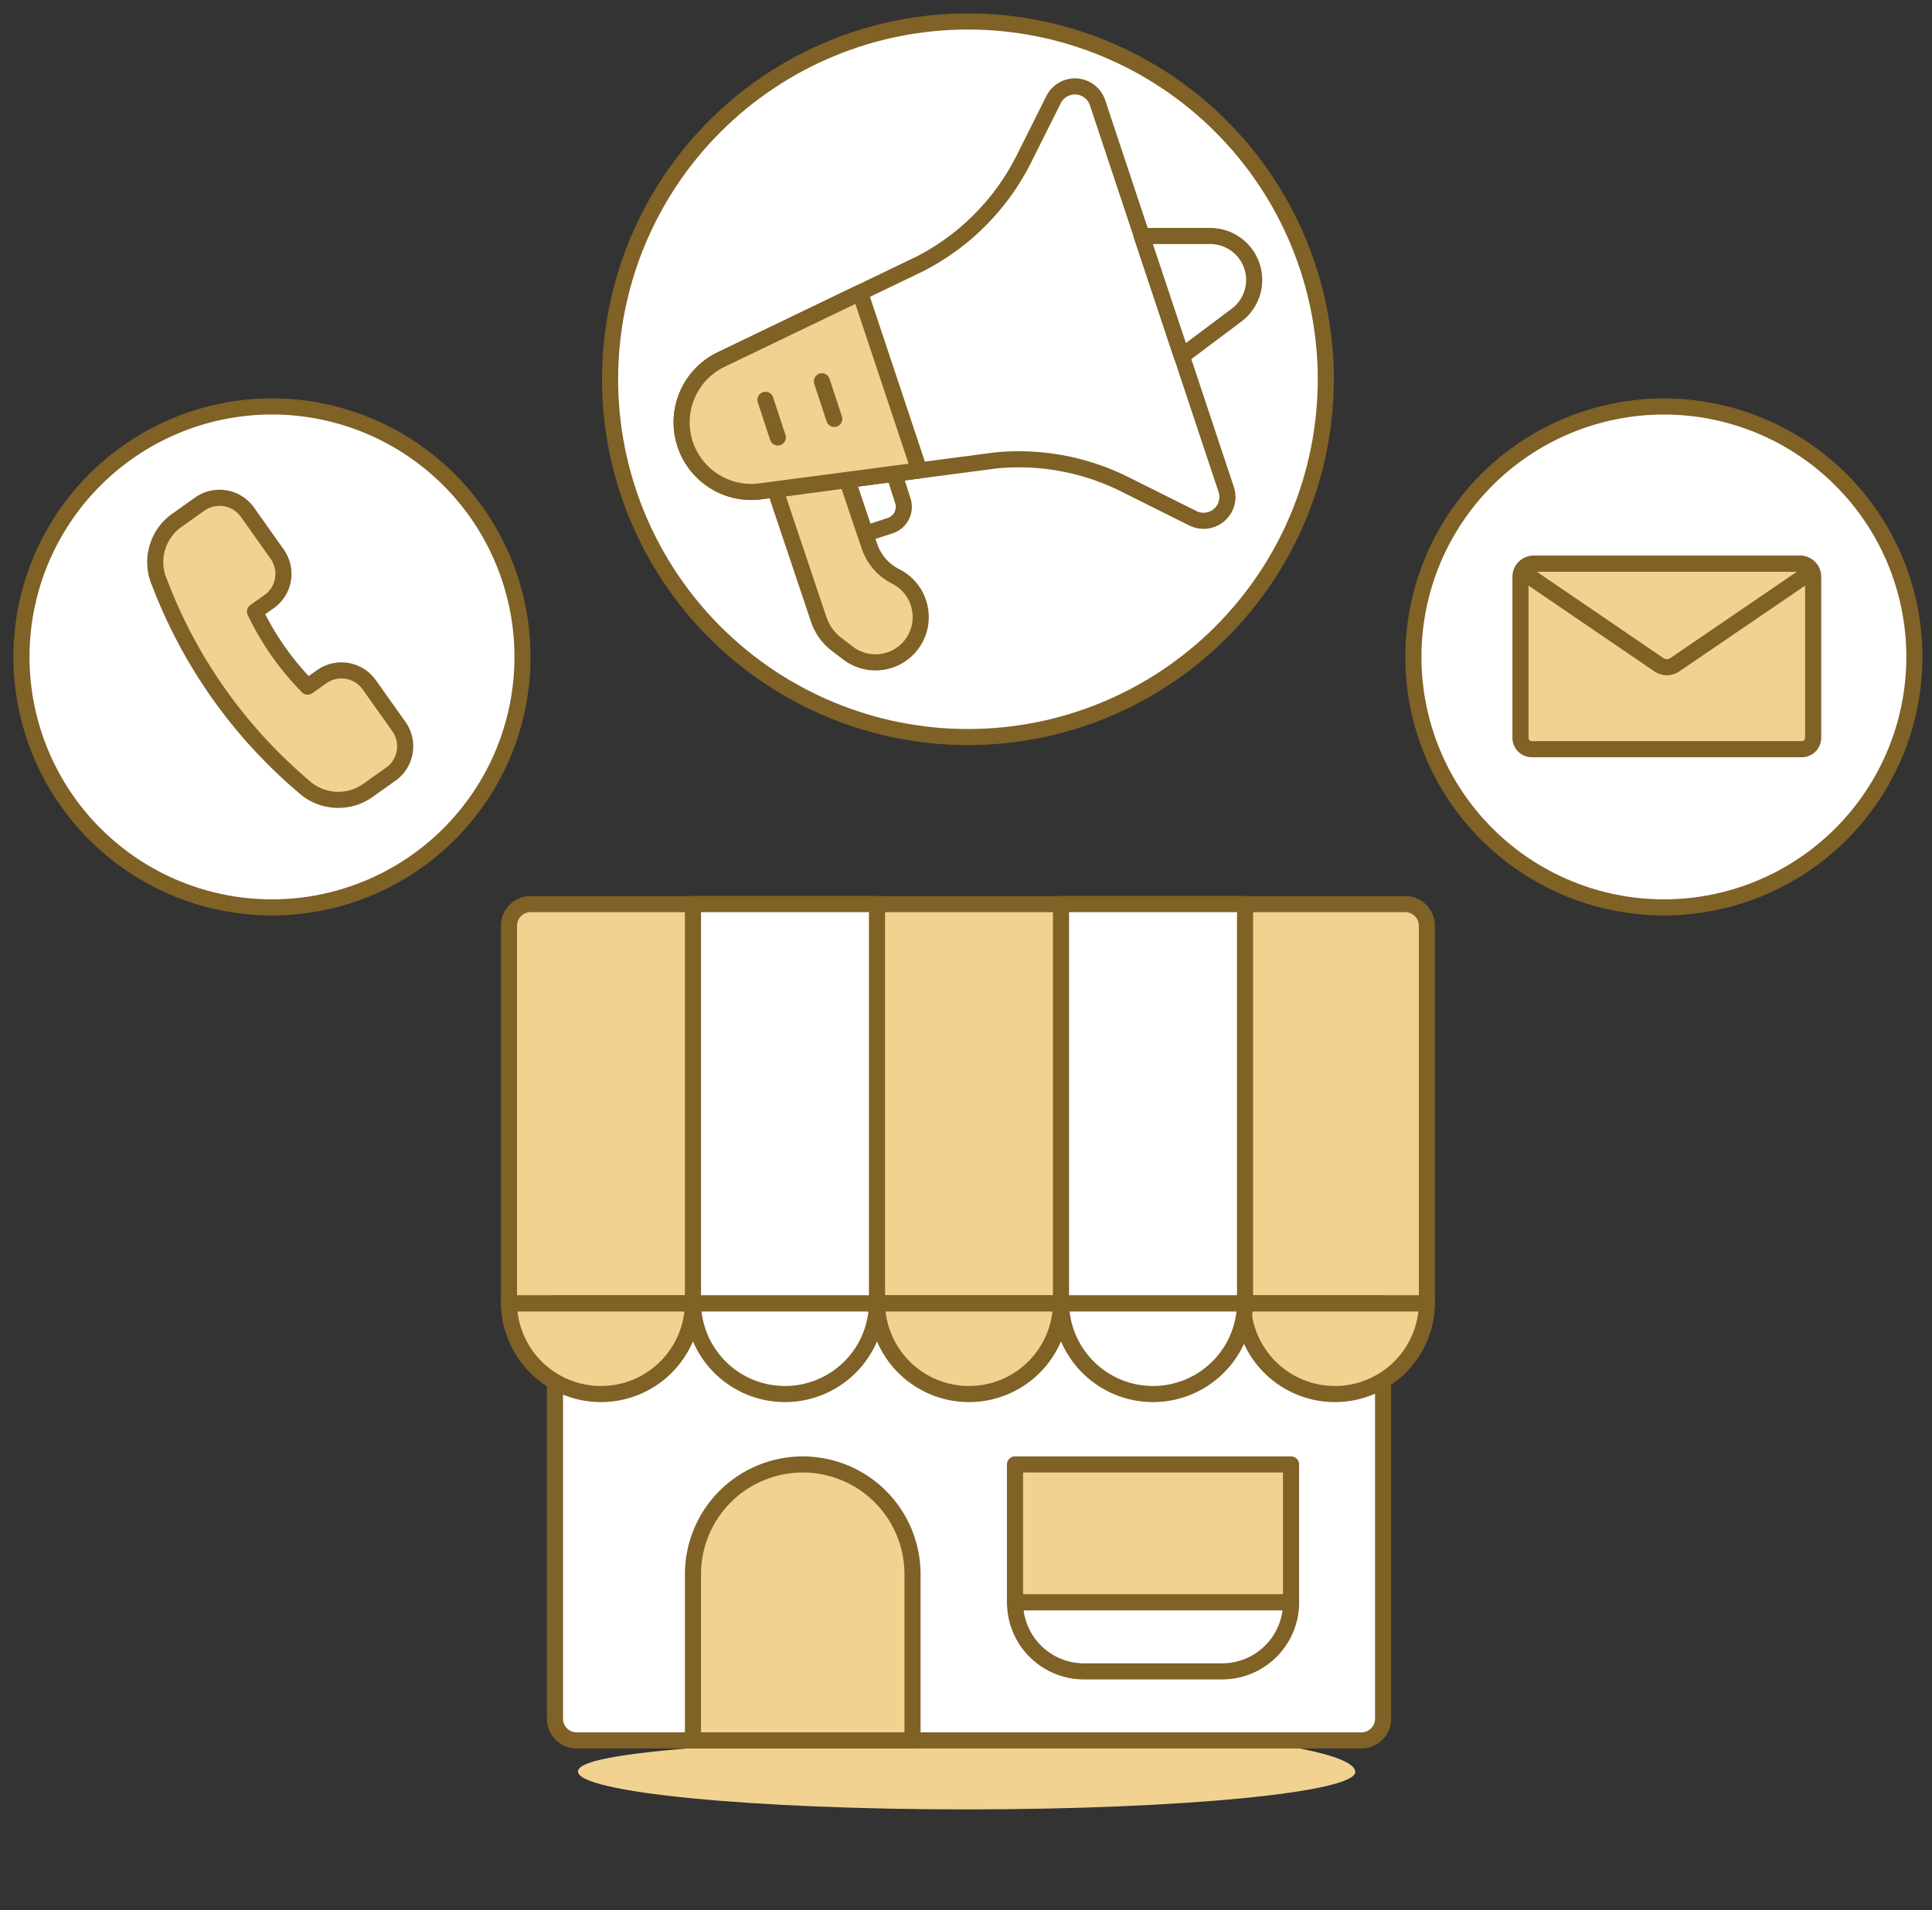 <svg class="" fill="none" xmlns="http://www.w3.org/2000/svg" viewBox="0 0 90 89"><rect x="0" y="0" width="90" height="89" fill="#333333" stroke="none"/><path d="M4.677 48.587c0 10.718 4.258 20.998 11.837 28.577 7.579 7.579 17.858 11.837 28.576 11.837s20.998-4.258 28.576-11.837c7.579-7.579 11.837-17.858 11.837-28.577 0-10.718-4.258-20.997-11.837-28.576-7.579-7.579-17.858-11.837-28.576-11.837S24.092 12.431 16.513 20.01C8.934 27.589 4.677 37.868 4.677 48.587z"></path><path d="M66.472 60.731H23.708V43.135c0-.268.106-.525.296-.714.19-.19.447-.296.714-.296h40.743c.268 0 .525.106.714.296.19.189.296.446.296.714v17.596z" fill="#F2D291" stroke="#806126" stroke-width=".75" stroke-linecap="round" stroke-linejoin="round"></path><path d="M63.135 82.537c.111.971-8.106 1.768-18.105 1.768-9.999 0-18.106-.791-18.106-1.768s8.115-1.343 18.106-1.768c9.716-.413 17.972.596 18.105 1.768z" fill="#F2D291"></path><path d="M32.281 42.125h8.573v18.605h-8.573V42.125zM49.426 42.125h8.573v18.605h-8.573V42.125zM63.418 81.09H26.863c-.268 0-.525-.106-.714-.296a1.01 1.01 0 01-.296-.714V60.731h38.577v19.349c0 .268-.106.525-.296.714-.189.19-.446.296-.714.296z" fill="#fff" stroke="#806126" stroke-width=".75" stroke-linecap="round" stroke-linejoin="round"></path><path d="M32.281 60.731a4.287 4.287 0 01-1.278 2.989 4.287 4.287 0 01-3.008 1.232 4.287 4.287 0 01-3.008-1.232 4.287 4.287 0 01-1.278-2.989h8.573z" fill="#F2D291" stroke="#806126" stroke-width=".75" stroke-linecap="round" stroke-linejoin="round"></path><path d="M40.854 60.731a4.287 4.287 0 01-1.278 2.989 4.287 4.287 0 01-3.008 1.232 4.287 4.287 0 01-3.008-1.232 4.287 4.287 0 01-1.278-2.989h8.573z" fill="#fff" stroke="#806126" stroke-width=".75" stroke-linecap="round" stroke-linejoin="round"></path><path d="M49.426 60.731a4.287 4.287 0 01-1.278 2.989 4.287 4.287 0 01-3.008 1.232 4.287 4.287 0 01-3.008-1.232 4.287 4.287 0 01-1.278-2.989h8.573zM66.472 60.731a4.287 4.287 0 01-1.278 2.989 4.287 4.287 0 01-3.008 1.232c-1.126 0-2.206-.443-3.008-1.232a4.287 4.287 0 01-1.278-2.989h8.573z" fill="#F2D291" stroke="#806126" stroke-width=".75" stroke-linecap="round" stroke-linejoin="round"></path><path d="M57.999 60.731a4.287 4.287 0 01-1.278 2.989 4.287 4.287 0 01-3.008 1.232 4.287 4.287 0 01-3.008-1.232 4.287 4.287 0 01-1.278-2.989h8.573z" fill="#fff" stroke="#806126" stroke-width=".75" stroke-linecap="round" stroke-linejoin="round"></path><path d="M42.51 81.09H32.281V73.346c0-1.356.539-2.657 1.498-3.616.959-.959 2.26-1.498 3.616-1.498 1.356 0 2.657.539 3.616 1.498.959.959 1.498 2.26 1.498 3.616v7.744zM47.283 68.232h12.858v6.43H47.283v-6.43z" fill="#F2D291" stroke="#806126" stroke-width=".75" stroke-linecap="round" stroke-linejoin="round"></path><path d="M60.144 74.66c0.0.422-.083.84-.244 1.23a3.215 3.215 0 01-.697 1.043c-.299.298-.653.535-1.043.697a3.216 3.216 0 01-1.23.244h-6.431a3.215 3.215 0 01-1.23-.244 3.214 3.214 0 01-1.043-.697 3.214 3.214 0 01-.941-2.274h12.861z" fill="#fff" stroke="#806126" stroke-width=".75" stroke-linecap="round" stroke-linejoin="round"></path><path d="M1 30.608a11.669 11.669 0 003.418 8.252 11.669 11.669 0 003.786 2.53 11.668 11.668 0 004.466.888c1.532 0 3.05-.302 4.466-.888a11.669 11.669 0 003.786-2.53 11.669 11.669 0 002.53-3.786c.587-1.416.888-2.933.888-4.466 0-1.532-.302-3.05-.888-4.466a11.669 11.669 0 00-2.53-3.786 11.669 11.669 0 00-3.786-2.53 11.668 11.668 0 00-4.466-.888c-1.532 0-3.05.302-4.466.888a11.669 11.669 0 00-3.786 2.53A11.669 11.669 0 001 30.608z" fill="#fff"></path><path d="M1 30.608a11.669 11.669 0 003.418 8.252 11.669 11.669 0 003.786 2.53 11.67 11.67 0 004.466.888c1.532 0 3.05-.302 4.466-.888a11.669 11.669 0 003.786-2.53 11.669 11.669 0 002.53-3.786c.587-1.416.888-2.933.888-4.466 0-1.532-.302-3.05-.888-4.466a11.669 11.669 0 00-2.53-3.786 11.669 11.669 0 00-3.786-2.53 11.668 11.668 0 00-4.466-.888c-1.532 0-3.05.302-4.466.888a11.669 11.669 0 00-3.786 2.53A11.669 11.669 0 001 30.608v0z" stroke="#806126" stroke-width=".75" stroke-linecap="round" stroke-linejoin="round"></path><path d="M12.53 28.037c.171-.121.317-.274.429-.451.112-.177.188-.375.223-.582a1.588 1.588 0 00-.274-1.19l-1.38-1.949a1.595 1.595 0 00-1.033-.649 1.595 1.595 0 00-1.19.271l-1.069.759a2.383 2.383 0 00-.919 1.313 2.384 2.384 0 00.12 1.598 23.319 23.319 0 006.686 9.465c.401.376.92.603 1.469.64a2.387 2.387 0 001.543-.432l1.068-.758c.171-.121.317-.274.428-.452a1.59 1.59 0 00.204-1.204 1.591 1.591 0 00-.256-.568l-1.375-1.939a1.591 1.591 0 00-1.033-.65 1.591 1.591 0 00-.622.018c-.204.047-.397.134-.568.255l-.648.46a12.955 12.955 0 01-2.454-3.496l.65-.461z" fill="#F2D291" stroke="#806126" stroke-width=".75" stroke-linecap="round" stroke-linejoin="round"></path><path d="M65.841 30.608c0 3.095 1.23 6.063 3.418 8.252 2.188 2.188 5.157 3.418 8.252 3.418s6.063-1.23 8.251-3.418c2.188-2.188 3.418-5.157 3.418-8.252s-1.229-6.063-3.418-8.251c-2.188-2.188-5.157-3.418-8.251-3.418s-6.063 1.229-8.252 3.418c-2.188 2.188-3.418 5.157-3.418 8.251z" fill="#fff"></path><path d="M65.841 30.608c0 3.095 1.23 6.063 3.418 8.252 2.188 2.188 5.157 3.418 8.252 3.418s6.063-1.23 8.251-3.418c2.188-2.188 3.418-5.157 3.418-8.252s-1.229-6.063-3.418-8.251c-2.188-2.188-5.157-3.418-8.251-3.418s-6.063 1.229-8.252 3.418c-2.188 2.188-3.418 5.157-3.418 8.251v0z" stroke="#806126" stroke-width=".75" stroke-linecap="round" stroke-linejoin="round"></path><path d="M83.936 34.907H71.359a.528.528 0 01-.374-.155.528.528 0 01-.155-.374v-7.507c0-.161.064-.315.178-.429a.606.606 0 01.429-.178h12.42c.161 0 .315.064.429.178a.606.606 0 01.178.429v7.507c0 .14-.055.274-.154.373a.529.529 0 01-.372.155z" fill="#F2D291"></path><path d="M83.936 34.907H71.359a.528.528 0 01-.374-.155.528.528 0 01-.155-.374v-7.507c0-.161.064-.315.178-.429a.606.606 0 01.429-.178h12.42c.161 0 .315.064.429.178a.606.606 0 01.178.429v7.507c0 .14-.055.274-.154.373a.529.529 0 01-.372.155v0z" stroke="#806126" stroke-width=".75" stroke-linecap="round" stroke-linejoin="round"></path><path d="M84.392 26.627a.665.665 0 00-.245-.266.665.665 0 00-.348-.098H71.499a.665.665 0 00-.348.098.666.666 0 00-.245.266v0l6.386 4.354a.666.666 0 00.357.104c.127 0 .25-.036.357-.104l6.385-4.355" stroke="#806126" stroke-width=".75" stroke-linecap="round" stroke-linejoin="round"></path><path d="M28.419 17.671c0 4.421 1.756 8.662 4.883 11.788 3.126 3.126 7.367 4.883 11.788 4.883 4.421 0 8.662-1.756 11.788-4.883 3.126-3.126 4.883-7.367 4.883-11.788 0-4.421-1.756-8.662-4.883-11.788C53.751 2.756 49.511 1 45.09 1c-4.421 0-8.662 1.756-11.788 4.883-3.126 3.126-4.883 7.367-4.883 11.788z" fill="#fff"></path><path d="M28.419 17.671c0 4.421 1.756 8.662 4.883 11.788 3.126 3.126 7.367 4.883 11.788 4.883 4.421 0 8.662-1.756 11.788-4.883 3.126-3.126 4.883-7.367 4.883-11.788 0-4.421-1.756-8.662-4.883-11.788C53.751 2.756 49.511 1 45.09 1c-4.421 0-8.662 1.756-11.788 4.883-3.126 3.126-4.883 7.367-4.883 11.788v0z" stroke="#806126" stroke-width=".75" stroke-linecap="round" stroke-linejoin="round"></path><path d="M57.124 22.813a1.111 1.111 0 01-.33 1.181c-.165.143-.368.234-.584.262a1.111 1.111 0 01-.632-.104l-3.17-1.582a11.069 11.069 0 00-5.999-1.121l-10.986 1.443a3.244 3.244 0 01-2.188-.494 3.245 3.245 0 01-1.345-1.796 3.244 3.244 0 01.142-2.239 3.245 3.245 0 011.561-1.612l9.256-4.455a11.065 11.065 0 004.85-4.895l1.385-2.769a1.111 1.111 0 01.444-.462c.19-.107.407-.156.625-.141.218.016.426.095.599.228s.303.314.373.52L57.124 22.813z" fill="#fff"></path><path d="M42.779 28.078a2.106 2.106 0 01-.777 2.396 2.106 2.106 0 01-1.269.387 2.107 2.107 0 01-1.249-.448l-.531-.404a2.459 2.459 0 01-.808-1.129l-2.035-6.062 3.356-.452 1.032 3.071c.101.306.262.59.474.834.211.244.469.443.758.587.498.252.875.691 1.05 1.22z" fill="#F2D291"></path><path d="M57.124 22.813a1.111 1.111 0 01-.33 1.181c-.165.143-.368.234-.584.262a1.111 1.111 0 01-.632-.104l-3.17-1.582a11.069 11.069 0 00-5.999-1.121l-10.986 1.443a3.244 3.244 0 01-2.188-.494 3.245 3.245 0 01-1.345-1.796 3.244 3.244 0 01.142-2.239 3.245 3.245 0 011.561-1.612l9.256-4.455a11.065 11.065 0 004.85-4.895l1.385-2.769a1.111 1.111 0 01.444-.462c.19-.107.407-.156.625-.141.218.016.426.095.599.228s.303.314.373.52L57.124 22.813z" stroke="#806126" stroke-width=".75" stroke-linecap="round" stroke-linejoin="round"></path><path d="M56.379 10.996c.43.001.848.136 1.196.387a2.048 2.048 0 01.756 2.271c-.128.41-.382.769-.725 1.027l-2.553 1.915-1.866-5.6h3.192zM39.466 22.36l.843 2.511 1.163-.381a.92.92 0 00.531-.457.921.921 0 00.056-.699l-.404-1.262-2.188.288z" fill="#fff" stroke="#806126" stroke-width=".75" stroke-linecap="round" stroke-linejoin="round"></path><path d="M42.826 21.918l-7.404.975a3.244 3.244 0 01-3.392-4.528 3.245 3.245 0 011.561-1.612l6.476-3.117 2.758 8.282z" fill="#F2D291"></path><path d="M42.826 21.918l-7.404.975a3.244 3.244 0 01-3.392-4.528 3.245 3.245 0 011.561-1.612l6.476-3.117 2.758 8.282zM42.779 28.078a2.106 2.106 0 01-.777 2.396 2.106 2.106 0 01-1.269.387 2.107 2.107 0 01-1.249-.448l-.531-.404a2.459 2.459 0 01-.808-1.129l-2.035-6.062 3.356-.452 1.032 3.071c.101.306.262.59.474.834.211.244.469.443.758.587.498.252.875.691 1.05 1.22v0zM38.286 17.765l.577 1.752M35.657 18.63l.577 1.752" stroke="#806126" stroke-width=".75" stroke-linecap="round" stroke-linejoin="round"></path></svg>